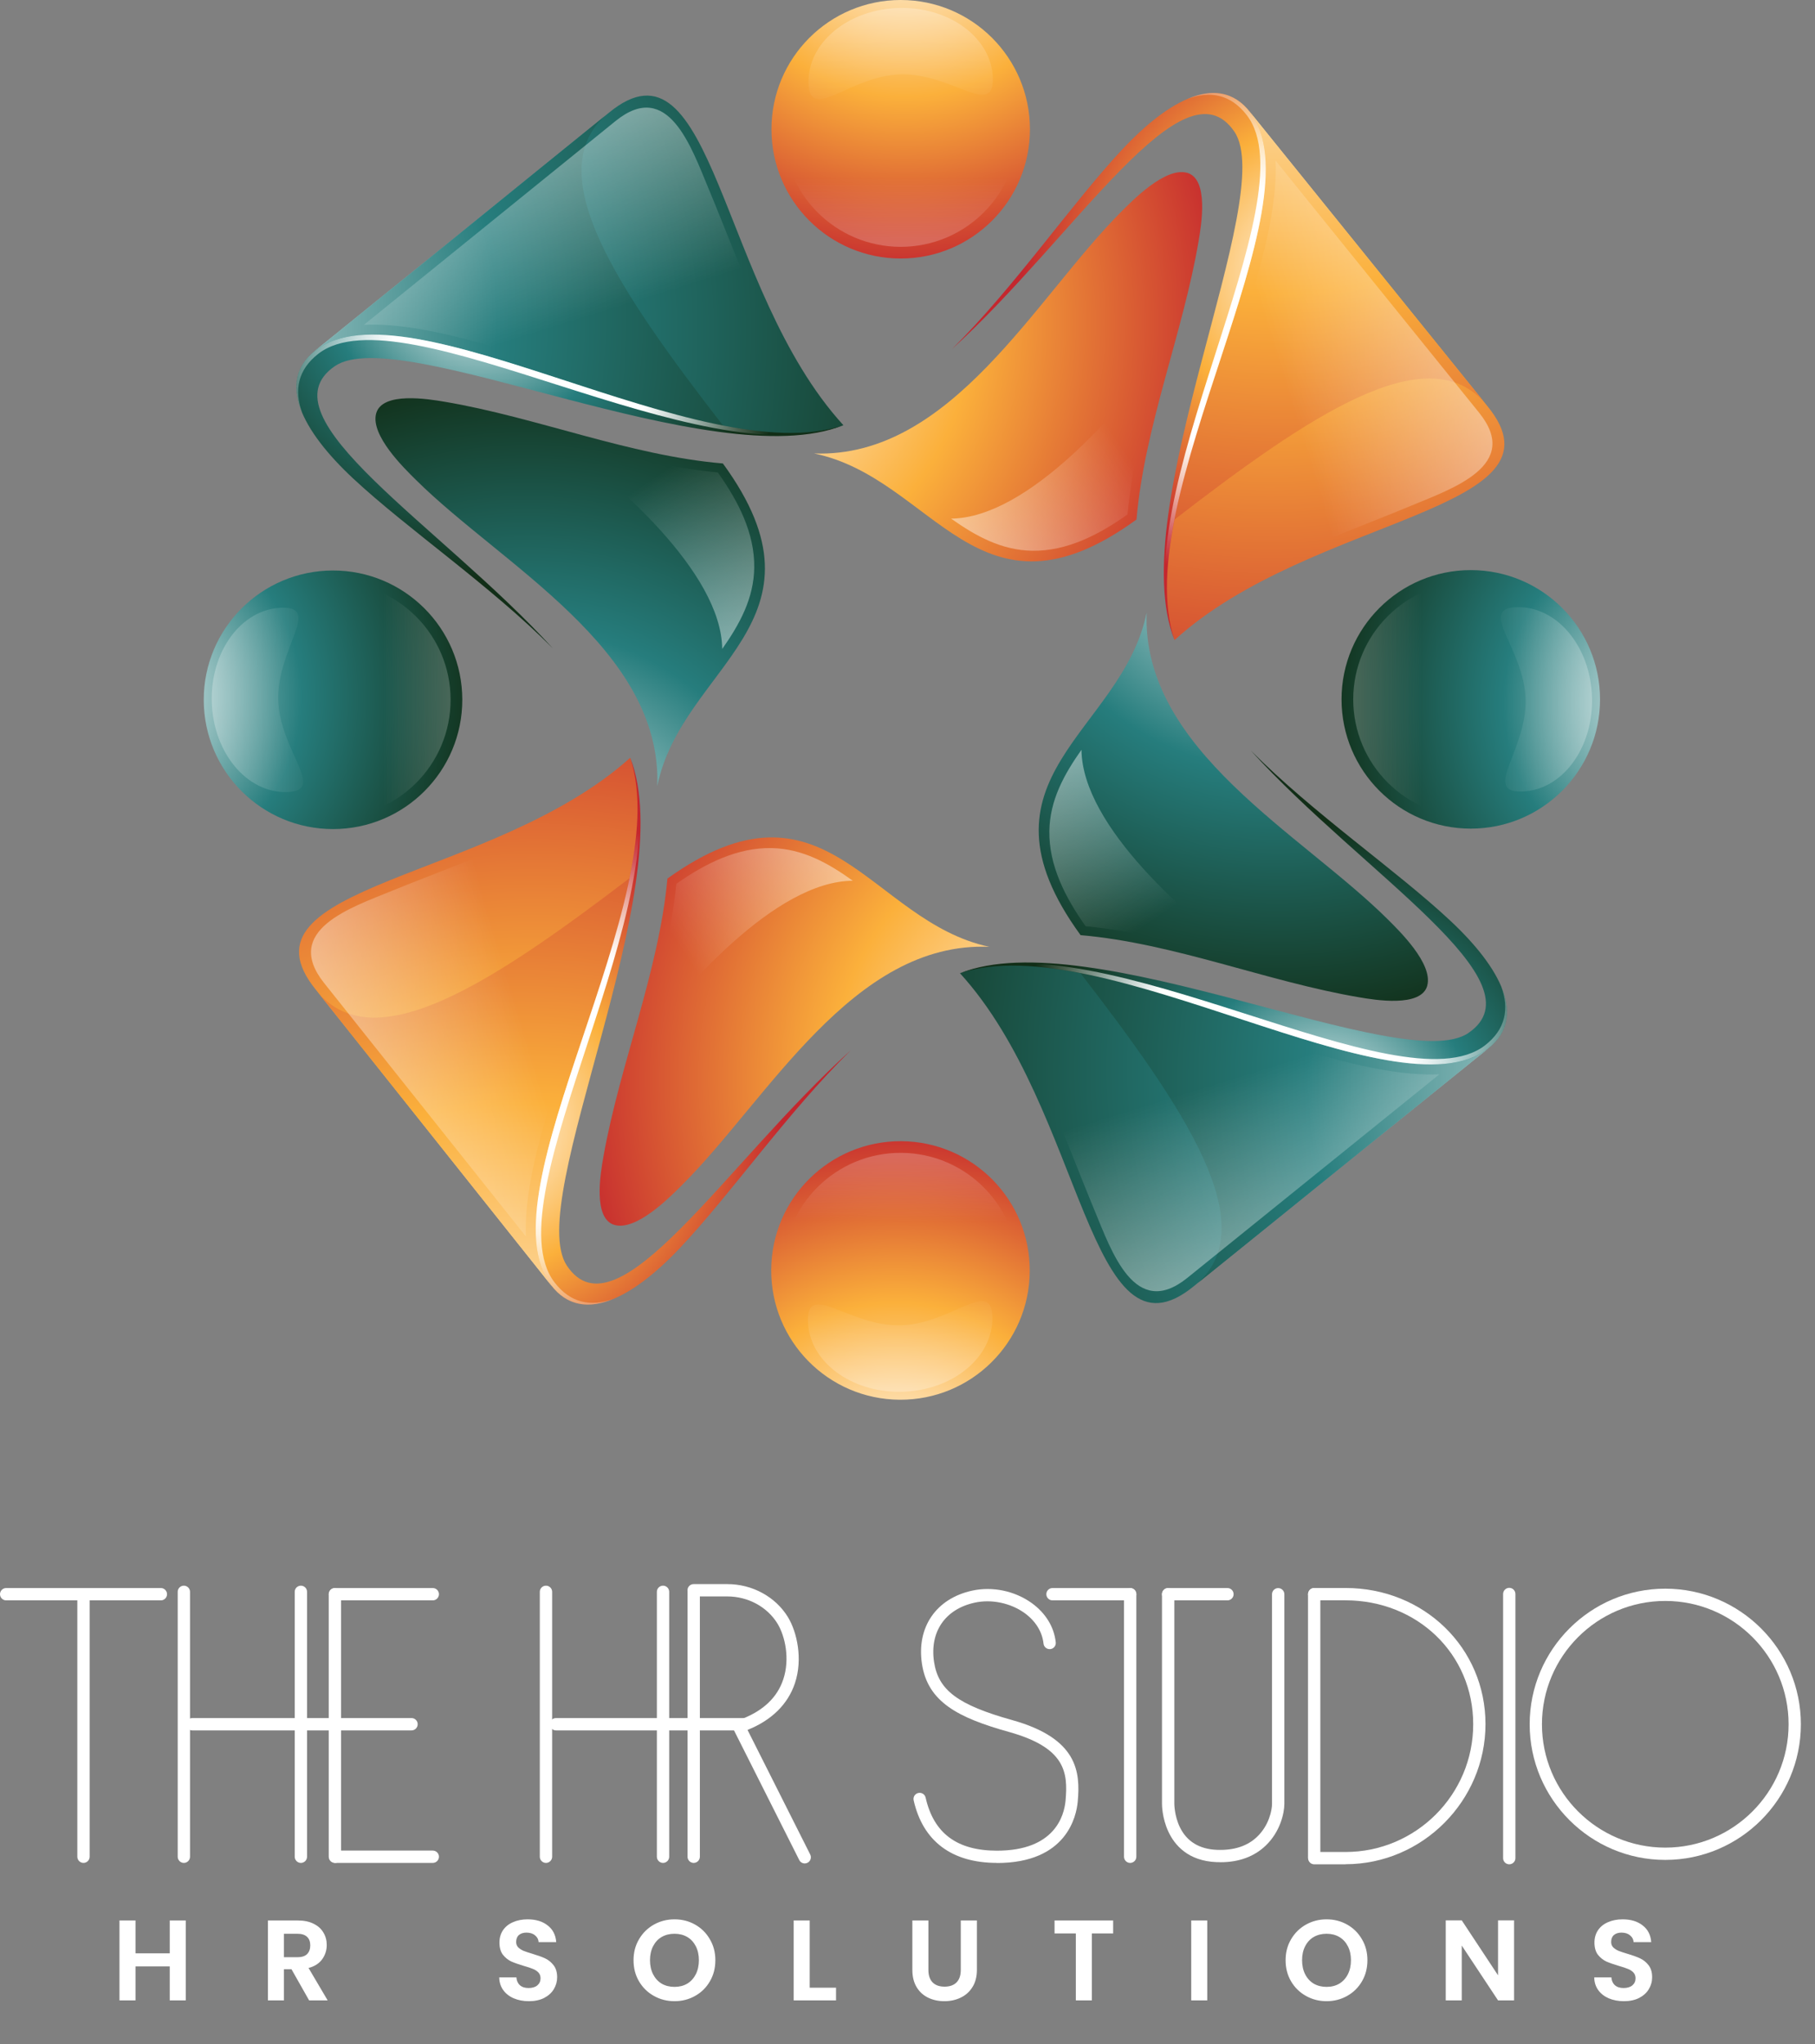<svg xmlns="http://www.w3.org/2000/svg" width="111" height="125" viewBox="0 0 111 125" fill="none"><rect x="0" y="0" width="111" height="125" fill="#808080" stroke="none"/><path d="M11.36 117.433V122.319H10.38V120.24H8.287V122.319H7.307V117.433H8.287V119.442H10.38V117.433H11.36ZM18.905 122.319L17.827 120.415H17.365V122.319H16.385V117.433H18.219C18.597 117.433 18.919 117.501 19.185 117.636C19.451 117.767 19.649 117.947 19.78 118.175C19.915 118.399 19.983 118.651 19.983 118.931C19.983 119.253 19.889 119.545 19.703 119.806C19.516 120.063 19.238 120.24 18.87 120.338L20.039 122.319H18.905ZM17.365 119.68H18.184C18.45 119.68 18.648 119.617 18.779 119.491C18.909 119.361 18.975 119.181 18.975 118.952C18.975 118.728 18.909 118.556 18.779 118.434C18.648 118.308 18.45 118.245 18.184 118.245H17.365V119.68ZM32.344 122.368C32.003 122.368 31.695 122.31 31.42 122.193C31.149 122.077 30.935 121.909 30.776 121.689C30.617 121.47 30.536 121.211 30.531 120.912H31.581C31.595 121.113 31.665 121.272 31.791 121.388C31.922 121.505 32.099 121.563 32.323 121.563C32.552 121.563 32.731 121.51 32.862 121.402C32.993 121.29 33.058 121.146 33.058 120.968C33.058 120.824 33.014 120.705 32.925 120.611C32.836 120.518 32.724 120.446 32.589 120.394C32.458 120.338 32.276 120.278 32.043 120.212C31.726 120.119 31.467 120.028 31.266 119.939C31.07 119.846 30.9 119.708 30.755 119.526C30.615 119.34 30.545 119.092 30.545 118.784C30.545 118.495 30.617 118.243 30.762 118.028C30.907 117.814 31.11 117.65 31.371 117.538C31.632 117.422 31.931 117.363 32.267 117.363C32.771 117.363 33.179 117.487 33.492 117.734C33.809 117.977 33.984 118.318 34.017 118.756H32.939C32.93 118.588 32.857 118.451 32.722 118.343C32.591 118.231 32.416 118.175 32.197 118.175C32.006 118.175 31.852 118.224 31.735 118.322C31.623 118.42 31.567 118.563 31.567 118.749C31.567 118.88 31.609 118.99 31.693 119.078C31.782 119.162 31.889 119.232 32.015 119.288C32.146 119.34 32.328 119.4 32.561 119.47C32.878 119.564 33.137 119.657 33.338 119.75C33.539 119.844 33.711 119.984 33.856 120.17C34.001 120.357 34.073 120.602 34.073 120.905C34.073 121.167 34.005 121.409 33.87 121.633C33.735 121.857 33.536 122.037 33.275 122.172C33.014 122.303 32.703 122.368 32.344 122.368ZM41.251 122.368C40.793 122.368 40.373 122.261 39.99 122.046C39.608 121.832 39.304 121.535 39.081 121.157C38.856 120.775 38.745 120.343 38.745 119.862C38.745 119.386 38.856 118.959 39.081 118.581C39.304 118.199 39.608 117.9 39.99 117.685C40.373 117.471 40.793 117.363 41.251 117.363C41.712 117.363 42.133 117.471 42.511 117.685C42.893 117.9 43.194 118.199 43.413 118.581C43.638 118.959 43.749 119.386 43.749 119.862C43.749 120.343 43.638 120.775 43.413 121.157C43.194 121.535 42.893 121.832 42.511 122.046C42.128 122.261 41.708 122.368 41.251 122.368ZM41.251 121.493C41.544 121.493 41.803 121.428 42.028 121.297C42.252 121.162 42.426 120.971 42.553 120.723C42.678 120.476 42.742 120.189 42.742 119.862C42.742 119.536 42.678 119.251 42.553 119.008C42.426 118.761 42.252 118.572 42.028 118.441C41.803 118.311 41.544 118.245 41.251 118.245C40.956 118.245 40.695 118.311 40.467 118.441C40.242 118.572 40.068 118.761 39.941 119.008C39.816 119.251 39.752 119.536 39.752 119.862C39.752 120.189 39.816 120.476 39.941 120.723C40.068 120.971 40.242 121.162 40.467 121.297C40.695 121.428 40.956 121.493 41.251 121.493ZM49.519 121.542H51.129V122.319H48.539V117.433H49.519V121.542ZM56.778 117.433V120.457C56.778 120.789 56.864 121.043 57.036 121.22C57.209 121.393 57.452 121.479 57.764 121.479C58.082 121.479 58.327 121.393 58.499 121.22C58.672 121.043 58.758 120.789 58.758 120.457V117.433H59.745V120.45C59.745 120.866 59.654 121.218 59.472 121.507C59.295 121.792 59.055 122.007 58.752 122.151C58.453 122.296 58.119 122.368 57.751 122.368C57.386 122.368 57.055 122.296 56.757 122.151C56.462 122.007 56.229 121.792 56.056 121.507C55.884 121.218 55.797 120.866 55.797 120.45V117.433H56.778ZM68.077 117.433V118.224H66.775V122.319H65.795V118.224H64.493V117.433H68.077ZM73.832 117.433V122.319H72.852V117.433H73.832ZM81.129 122.368C80.671 122.368 80.251 122.261 79.869 122.046C79.486 121.832 79.183 121.535 78.959 121.157C78.735 120.775 78.623 120.343 78.623 119.862C78.623 119.386 78.735 118.959 78.959 118.581C79.183 118.199 79.486 117.9 79.869 117.685C80.251 117.471 80.671 117.363 81.129 117.363C81.591 117.363 82.011 117.471 82.389 117.685C82.771 117.9 83.072 118.199 83.292 118.581C83.516 118.959 83.628 119.386 83.628 119.862C83.628 120.343 83.516 120.775 83.292 121.157C83.072 121.535 82.771 121.832 82.389 122.046C82.006 122.261 81.586 122.368 81.129 122.368ZM81.129 121.493C81.423 121.493 81.682 121.428 81.906 121.297C82.13 121.162 82.305 120.971 82.431 120.723C82.557 120.476 82.62 120.189 82.62 119.862C82.62 119.536 82.557 119.251 82.431 119.008C82.305 118.761 82.13 118.572 81.906 118.441C81.682 118.311 81.423 118.245 81.129 118.245C80.835 118.245 80.573 118.311 80.345 118.441C80.121 118.572 79.946 118.761 79.82 119.008C79.694 119.251 79.631 119.536 79.631 119.862C79.631 120.189 79.694 120.476 79.82 120.723C79.946 120.971 80.121 121.162 80.345 121.297C80.573 121.428 80.835 121.493 81.129 121.493ZM92.596 122.319H91.616L89.397 118.966V122.319H88.417V117.426H89.397L91.616 120.786V117.426H92.596V122.319ZM99.311 122.368C98.971 122.368 98.662 122.31 98.387 122.193C98.117 122.077 97.902 121.909 97.743 121.689C97.585 121.47 97.503 121.211 97.498 120.912H98.548C98.562 121.113 98.632 121.272 98.758 121.388C98.889 121.505 99.066 121.563 99.29 121.563C99.519 121.563 99.698 121.51 99.829 121.402C99.96 121.29 100.025 121.146 100.025 120.968C100.025 120.824 99.981 120.705 99.892 120.611C99.803 120.518 99.692 120.446 99.556 120.394C99.425 120.338 99.243 120.278 99.01 120.212C98.693 120.119 98.434 120.028 98.233 119.939C98.037 119.846 97.867 119.708 97.722 119.526C97.582 119.34 97.512 119.092 97.512 118.784C97.512 118.495 97.585 118.243 97.729 118.028C97.874 117.814 98.077 117.65 98.338 117.538C98.6 117.422 98.898 117.363 99.234 117.363C99.738 117.363 100.147 117.487 100.459 117.734C100.777 117.977 100.952 118.318 100.984 118.756H99.906C99.897 118.588 99.825 118.451 99.689 118.343C99.558 118.231 99.383 118.175 99.164 118.175C98.973 118.175 98.819 118.224 98.702 118.322C98.59 118.42 98.534 118.563 98.534 118.749C98.534 118.88 98.576 118.99 98.66 119.078C98.749 119.162 98.856 119.232 98.982 119.288C99.113 119.34 99.295 119.4 99.528 119.47C99.846 119.564 100.105 119.657 100.305 119.75C100.506 119.844 100.679 119.984 100.823 120.17C100.968 120.357 101.04 120.602 101.04 120.905C101.04 121.167 100.973 121.409 100.837 121.633C100.702 121.857 100.504 122.037 100.242 122.172C99.981 122.303 99.671 122.368 99.311 122.368Z" fill="white"></path><path d="M9.838 97.859H0.377C0.169 97.859 0 97.689 0 97.482C0 97.274 0.169 97.105 0.377 97.105H9.838C10.046 97.105 10.215 97.274 10.215 97.482C10.215 97.689 10.046 97.859 9.838 97.859Z" fill="white"></path><path d="M26.468 97.859H20.484C20.276 97.859 20.107 97.689 20.107 97.482C20.107 97.274 20.276 97.105 20.484 97.105H26.468C26.676 97.105 26.845 97.274 26.845 97.482C26.845 97.689 26.676 97.859 26.468 97.859Z" fill="white"></path><path d="M26.468 113.912H20.522C20.315 113.912 20.145 113.743 20.145 113.535C20.145 113.328 20.315 113.159 20.522 113.159H26.468C26.676 113.159 26.845 113.328 26.845 113.535C26.845 113.743 26.676 113.912 26.468 113.912Z" fill="white"></path><path d="M69.118 97.859H64.368C64.16 97.859 63.991 97.689 63.991 97.482C63.991 97.274 64.16 97.105 64.368 97.105H69.118C69.326 97.105 69.495 97.274 69.495 97.482C69.495 97.689 69.326 97.859 69.118 97.859Z" fill="white"></path><path d="M75.066 97.859H71.441C71.233 97.859 71.064 97.689 71.064 97.482C71.064 97.274 71.233 97.105 71.441 97.105H75.066C75.274 97.105 75.443 97.274 75.443 97.482C75.443 97.689 75.274 97.859 75.066 97.859Z" fill="white"></path><path d="M25.169 105.81H11.755C11.547 105.81 11.378 105.641 11.378 105.433C11.378 105.225 11.547 105.056 11.755 105.056H25.169C25.376 105.056 25.545 105.225 25.545 105.433C25.545 105.641 25.376 105.81 25.169 105.81Z" fill="white"></path><path d="M5.106 113.912C4.898 113.912 4.729 113.743 4.729 113.536V97.737C4.729 97.529 4.898 97.36 5.106 97.36C5.314 97.36 5.483 97.529 5.483 97.737V113.536C5.483 113.743 5.314 113.912 5.106 113.912Z" fill="white"></path><path d="M11.245 113.913C11.037 113.913 10.868 113.743 10.868 113.536V97.336C10.868 97.129 11.037 96.96 11.245 96.96C11.452 96.96 11.621 97.129 11.621 97.336V113.536C11.621 113.743 11.452 113.913 11.245 113.913Z" fill="white"></path><path d="M20.481 113.913C20.273 113.913 20.104 113.744 20.104 113.536V97.485C20.104 97.277 20.273 97.108 20.481 97.108C20.689 97.108 20.858 97.277 20.858 97.485V113.536C20.858 113.744 20.689 113.913 20.481 113.913Z" fill="white"></path><path d="M18.401 113.913C18.193 113.913 18.024 113.743 18.024 113.536V97.336C18.024 97.129 18.193 96.96 18.401 96.96C18.609 96.96 18.778 97.129 18.778 97.336V113.536C18.778 113.743 18.609 113.913 18.401 113.913Z" fill="white"></path><path d="M45.563 105.81H34.001C33.793 105.81 33.624 105.641 33.624 105.433C33.624 105.225 33.793 105.056 34.001 105.056H45.563C45.771 105.056 45.94 105.225 45.94 105.433C45.94 105.641 45.771 105.81 45.563 105.81Z" fill="white"></path><path d="M49.216 113.945C49.079 113.945 48.946 113.871 48.88 113.738L44.86 105.751C44.768 105.567 44.842 105.338 45.026 105.246C45.213 105.151 45.439 105.229 45.531 105.412L49.551 113.399C49.643 113.583 49.569 113.812 49.385 113.904C49.331 113.931 49.272 113.945 49.216 113.945Z" fill="white"></path><path d="M33.39 113.913C33.182 113.913 33.013 113.743 33.013 113.536V97.336C33.013 97.129 33.182 96.96 33.39 96.96C33.598 96.96 33.767 97.129 33.767 97.336V113.536C33.767 113.743 33.598 113.913 33.39 113.913Z" fill="white"></path><path d="M69.118 113.913C68.91 113.913 68.741 113.744 68.741 113.536V97.485C68.741 97.277 68.91 97.108 69.118 97.108C69.325 97.108 69.495 97.277 69.495 97.485V113.536C69.495 113.744 69.325 113.913 69.118 113.913Z" fill="white"></path><path d="M74.63 113.868C74.556 113.868 74.482 113.868 74.405 113.865C72.657 113.797 71.838 112.821 71.459 112.011C71.058 111.159 71.064 110.332 71.064 110.296V97.485C71.064 97.277 71.233 97.108 71.441 97.108C71.649 97.108 71.818 97.277 71.818 97.485V110.302C71.818 110.302 71.818 111.017 72.15 111.714C72.574 112.601 73.346 113.073 74.434 113.115C75.47 113.153 76.295 112.883 76.891 112.305C77.606 111.616 77.793 110.694 77.793 110.302V97.485C77.793 97.277 77.962 97.108 78.17 97.108C78.378 97.108 78.547 97.277 78.547 97.485V110.302C78.547 110.842 78.309 111.987 77.413 112.848C76.707 113.527 75.773 113.871 74.63 113.871V113.868Z" fill="white"></path><path d="M80.371 113.913C80.164 113.913 79.995 113.744 79.995 113.536V97.485C79.995 97.277 80.164 97.108 80.371 97.108C80.579 97.108 80.748 97.277 80.748 97.485V113.536C80.748 113.744 80.579 113.913 80.371 113.913Z" fill="white"></path><path d="M92.301 113.998C92.094 113.998 91.925 113.829 91.925 113.622V97.47C91.925 97.262 92.094 97.093 92.301 97.093C92.509 97.093 92.678 97.262 92.678 97.47V113.622C92.678 113.829 92.509 113.998 92.301 113.998Z" fill="white"></path><path d="M42.424 113.913C42.217 113.913 42.047 113.743 42.047 113.536V97.336C42.047 97.129 42.217 96.96 42.424 96.96C42.632 96.96 42.801 97.129 42.801 97.336V113.536C42.801 113.743 42.632 113.913 42.424 113.913Z" fill="white"></path><path d="M40.549 113.913C40.342 113.913 40.172 113.743 40.172 113.536V97.336C40.172 97.129 40.342 96.96 40.549 96.96C40.757 96.96 40.926 97.129 40.926 97.336V113.536C40.926 113.743 40.757 113.913 40.549 113.913Z" fill="white"></path><path d="M45.563 105.813C45.415 105.813 45.273 105.724 45.213 105.575C45.136 105.382 45.231 105.163 45.424 105.089C46.706 104.581 47.539 103.777 47.901 102.694C48.322 101.436 48.014 100.042 47.548 99.279C46.922 98.256 45.747 97.618 44.48 97.618H42.421C42.214 97.618 42.044 97.449 42.044 97.241C42.044 97.033 42.214 96.864 42.421 96.864H44.48C46.008 96.864 47.429 97.639 48.189 98.885C48.741 99.793 49.112 101.445 48.613 102.932C48.183 104.216 47.174 105.204 45.7 105.786C45.655 105.804 45.608 105.813 45.563 105.813Z" fill="white"></path><path d="M60.974 113.912C58.205 113.912 56.443 112.589 55.876 110.085C55.832 109.883 55.956 109.681 56.161 109.637C56.363 109.592 56.565 109.717 56.609 109.922C57.102 112.103 58.529 113.165 60.974 113.165C64.507 113.165 65.083 111.023 65.166 110.103C65.32 108.376 65.166 106.869 61.697 105.902C58.594 105.035 56.728 104.074 56.381 101.721C56.051 99.499 57.253 97.751 59.437 97.268C60.686 96.992 62.053 97.274 63.098 98.024C63.946 98.636 64.469 99.487 64.567 100.428C64.587 100.635 64.439 100.819 64.231 100.84C64.026 100.858 63.84 100.712 63.819 100.505C63.742 99.781 63.329 99.116 62.659 98.633C61.798 98.016 60.626 97.772 59.6 98.001C57.802 98.398 56.852 99.781 57.122 101.611C57.381 103.353 58.585 104.252 61.896 105.178C65.913 106.299 66.077 108.343 65.91 110.171C65.83 111.049 65.243 113.918 60.971 113.918L60.974 113.912Z" fill="white"></path><path d="M101.843 113.729C97.271 113.729 93.55 110.008 93.55 105.436C93.55 100.864 97.271 97.144 101.843 97.144C106.415 97.144 110.136 100.864 110.136 105.436C110.136 110.008 106.415 113.729 101.843 113.729ZM101.843 97.894C97.683 97.894 94.301 101.276 94.301 105.436C94.301 109.596 97.683 112.978 101.843 112.978C106.003 112.978 109.385 109.596 109.385 105.436C109.385 101.276 106.003 97.894 101.843 97.894Z" fill="white"></path><path d="M82.285 113.999H80.374C80.167 113.999 79.998 113.83 79.998 113.622C79.998 113.414 80.167 113.245 80.374 113.245H82.285C86.593 113.245 90.097 109.741 90.097 105.433C90.097 101.125 86.664 97.856 82.285 97.856H80.374C80.167 97.856 79.998 97.686 79.998 97.479C79.998 97.271 80.167 97.102 80.374 97.102H82.285C87.085 97.102 90.848 100.76 90.848 105.43C90.848 110.1 87.005 113.993 82.285 113.993V113.999Z" fill="white"></path><path fill-rule="evenodd" clip-rule="evenodd" d="M72.586 10.565C71.248 10.206 69.228 12.289 68.545 12.974C63.312 18.229 58.17 28.032 49.788 27.729C57.143 29.245 59.828 38.813 69.504 31.767C69.999 26.035 72.346 20.377 73.304 14.734C73.467 13.775 73.948 10.927 72.586 10.562V10.565Z" fill="url(#paint0_radial_2_458)"></path><path fill-rule="evenodd" clip-rule="evenodd" d="M58.167 31.713C59.674 32.779 61.249 33.648 63.136 33.678C65.228 33.707 67.18 32.719 68.955 31.458C69.278 28.091 70.189 24.845 71.082 21.593C68.513 25.062 62.896 31.663 58.164 31.713H58.167Z" fill="url(#paint1_linear_2_458)"></path><path fill-rule="evenodd" clip-rule="evenodd" d="M76.393 6.785C80.796 12.413 68.711 30.749 71.832 39.14C80.178 31.532 96.242 31.25 90.96 24.827L76.393 6.785Z" fill="url(#paint2_radial_2_458)"></path><path fill-rule="evenodd" clip-rule="evenodd" d="M71.746 31.835C80.199 25.296 87.183 20.676 90.756 24.575L76.39 6.785C79.754 11.084 73.497 22.801 71.743 31.835H71.746Z" fill="url(#paint3_radial_2_458)"></path><path fill-rule="evenodd" clip-rule="evenodd" d="M78.01 9.824C78.206 14.028 75.903 19.988 74.61 23.97C73.435 27.584 71.301 33.897 72.177 37.986C76.292 34.612 81.46 32.933 86.305 30.922C88.86 29.859 93.049 28.447 90.459 25.237L78.013 9.824H78.01Z" fill="url(#paint4_linear_2_458)"></path><path fill-rule="evenodd" clip-rule="evenodd" d="M76.452 6.86C74.568 4.427 71.518 6.056 68.622 9.15C65.531 12.455 62.065 17.535 58.214 21.353C65.765 14.488 72.378 3.483 75.491 8.052C78.191 12.019 68.655 31.201 71.832 39.143C68.919 30.515 80.784 12.452 76.452 6.863V6.86Z" fill="url(#paint5_radial_2_458)"></path><path fill-rule="evenodd" clip-rule="evenodd" d="M76.452 6.859C75.449 5.563 74.111 5.421 72.642 6.038C74.016 5.536 75.271 5.774 76.244 7.035C80.226 12.176 68.492 30.542 71.829 39.14C68.916 30.512 80.781 12.449 76.449 6.859H76.452Z" fill="url(#paint6_radial_2_458)"></path><path fill-rule="evenodd" clip-rule="evenodd" d="M55.084 0C50.72 0 47.18 3.54 47.18 7.904C47.18 12.268 50.72 15.808 55.084 15.808C59.449 15.808 62.988 12.268 62.988 7.904C62.988 3.54 59.449 0 55.084 0Z" fill="url(#paint7_radial_2_458)"></path><path fill-rule="evenodd" clip-rule="evenodd" d="M55.084 0.715C51.114 0.715 47.895 3.934 47.895 7.904C47.895 11.873 51.114 15.093 55.084 15.093C59.054 15.093 62.273 11.873 62.273 7.904C62.273 3.934 59.054 0.715 55.084 0.715Z" fill="url(#paint8_linear_2_458)"></path><path fill-rule="evenodd" clip-rule="evenodd" d="M54.962 0.487C51.85 0.573 49.382 2.629 49.447 5.082C49.515 7.536 51.96 4.634 55.072 4.548C58.185 4.462 60.787 7.228 60.718 4.774C60.65 2.32 58.072 0.401 54.96 0.487H54.962Z" fill="url(#paint9_linear_2_458)"></path><path fill-rule="evenodd" clip-rule="evenodd" d="M87.287 60.264C87.646 58.926 85.563 56.906 84.878 56.223C79.624 50.99 69.821 45.848 70.124 37.466C68.607 44.821 59.039 47.506 66.085 57.182C71.818 57.677 77.475 60.024 83.119 60.982C84.077 61.145 86.925 61.626 87.29 60.264H87.287Z" fill="url(#paint10_radial_2_458)"></path><path fill-rule="evenodd" clip-rule="evenodd" d="M66.139 45.848C65.074 47.355 64.204 48.931 64.175 50.818C64.145 52.91 65.133 54.862 66.394 56.636C69.761 56.959 73.007 57.87 76.259 58.763C72.791 56.194 66.189 50.578 66.139 45.845V45.848Z" fill="url(#paint11_linear_2_458)"></path><path fill-rule="evenodd" clip-rule="evenodd" d="M91.064 64.071C85.436 68.474 67.1 56.389 58.71 59.511C66.317 67.857 66.599 83.92 73.022 78.638L91.064 64.071Z" fill="url(#paint12_radial_2_458)"></path><path fill-rule="evenodd" clip-rule="evenodd" d="M66.017 59.428C72.556 67.881 77.176 74.865 73.277 78.437L91.067 64.071C86.768 67.436 75.052 61.178 66.017 59.425V59.428Z" fill="url(#paint13_radial_2_458)"></path><path fill-rule="evenodd" clip-rule="evenodd" d="M88.026 65.691C83.822 65.886 77.861 63.584 73.88 62.291C70.266 61.116 63.952 58.983 59.864 59.858C63.237 63.973 64.916 69.141 66.928 73.986C67.99 76.541 69.403 80.73 72.613 78.14L88.026 65.694V65.691Z" fill="url(#paint14_linear_2_458)"></path><path fill-rule="evenodd" clip-rule="evenodd" d="M90.99 64.13C93.423 62.246 91.794 59.196 88.699 56.301C85.394 53.209 80.315 49.744 76.496 45.893C83.362 53.443 94.366 60.057 89.797 63.169C85.83 65.869 66.649 56.333 58.707 59.511C67.335 56.597 85.397 68.462 90.987 64.13H90.99Z" fill="url(#paint15_radial_2_458)"></path><path fill-rule="evenodd" clip-rule="evenodd" d="M90.99 64.13C92.287 63.127 92.429 61.789 91.812 60.321C92.313 61.694 92.076 62.95 90.815 63.923C85.673 67.904 67.308 56.17 58.71 59.508C67.338 56.594 85.4 68.459 90.99 64.127V64.13Z" fill="url(#paint16_radial_2_458)"></path><path fill-rule="evenodd" clip-rule="evenodd" d="M97.853 42.765C97.853 38.401 94.313 34.861 89.949 34.861C85.584 34.861 82.045 38.401 82.045 42.765C82.045 47.13 85.584 50.669 89.949 50.669C94.313 50.669 97.853 47.13 97.853 42.765Z" fill="url(#paint17_radial_2_458)"></path><path fill-rule="evenodd" clip-rule="evenodd" d="M97.137 42.766C97.137 38.796 93.918 35.577 89.949 35.577C85.979 35.577 82.76 38.796 82.76 42.766C82.76 46.735 85.979 49.957 89.949 49.957C93.918 49.957 97.137 46.738 97.137 42.766Z" fill="url(#paint18_linear_2_458)"></path><path fill-rule="evenodd" clip-rule="evenodd" d="M97.363 42.644C97.277 39.531 95.221 37.063 92.767 37.128C90.314 37.197 93.215 39.641 93.301 42.754C93.387 45.866 90.622 48.468 93.076 48.4C95.529 48.331 97.449 45.756 97.363 42.641V42.644Z" fill="url(#paint19_linear_2_458)"></path><path fill-rule="evenodd" clip-rule="evenodd" d="M23.003 25.287C22.646 26.625 24.729 28.643 25.418 29.325C30.681 34.553 40.487 39.68 40.199 48.061C41.706 40.706 51.269 38.007 44.21 28.34C38.478 27.854 32.814 25.513 27.174 24.563C26.216 24.403 23.367 23.925 23.003 25.287Z" fill="url(#paint20_radial_2_458)"></path><path fill-rule="evenodd" clip-rule="evenodd" d="M44.172 39.677C45.234 38.169 46.103 36.591 46.127 34.704C46.154 32.612 45.163 30.66 43.899 28.889C40.531 28.571 37.282 27.663 34.031 26.773C37.502 29.337 44.112 34.947 44.169 39.68L44.172 39.677Z" fill="url(#paint21_linear_2_458)"></path><path fill-rule="evenodd" clip-rule="evenodd" d="M19.22 21.487C24.842 17.075 43.193 29.136 51.58 26.002C43.961 17.665 43.655 1.602 37.241 6.892L19.22 21.484V21.487Z" fill="url(#paint22_radial_2_458)"></path><path fill-rule="evenodd" clip-rule="evenodd" d="M44.276 26.097C37.724 17.654 33.096 10.675 36.989 7.097L19.22 21.487C23.516 18.116 35.238 24.359 44.276 26.097Z" fill="url(#paint23_radial_2_458)"></path><path fill-rule="evenodd" clip-rule="evenodd" d="M22.255 19.863C26.459 19.662 32.423 21.955 36.404 23.246C40.021 24.418 46.337 26.542 50.423 25.661C47.044 21.552 45.358 16.383 43.338 11.544C42.273 8.993 40.855 4.803 37.647 7.399L22.252 19.866L22.255 19.863Z" fill="url(#paint24_linear_2_458)"></path><path fill-rule="evenodd" clip-rule="evenodd" d="M19.294 21.427C16.864 23.314 18.496 26.364 21.593 29.254C24.901 32.34 29.987 35.799 33.808 39.644C26.931 32.102 15.918 25.504 20.484 22.385C24.448 19.68 43.641 29.192 51.577 26.002C42.952 28.927 24.875 17.087 19.291 21.427H19.294Z" fill="url(#paint25_radial_2_458)"></path><path fill-rule="evenodd" clip-rule="evenodd" d="M19.294 21.427C17.997 22.433 17.858 23.771 18.478 25.237C17.974 23.866 18.211 22.608 19.469 21.632C24.605 17.644 42.988 29.355 51.58 26.002C42.955 28.927 24.878 17.087 19.294 21.427Z" fill="url(#paint26_radial_2_458)"></path><path fill-rule="evenodd" clip-rule="evenodd" d="M12.461 42.801C12.467 47.165 16.01 50.702 20.377 50.696C24.741 50.69 28.278 47.148 28.272 42.78C28.266 38.416 24.723 34.879 20.356 34.885C15.989 34.891 12.455 38.437 12.461 42.801Z" fill="url(#paint27_radial_2_458)"></path><path fill-rule="evenodd" clip-rule="evenodd" d="M13.176 42.801C13.182 46.771 16.404 49.987 20.377 49.981C24.347 49.975 27.563 46.753 27.557 42.78C27.551 38.81 24.329 35.594 20.356 35.6C16.386 35.606 13.17 38.828 13.176 42.801Z" fill="url(#paint28_linear_2_458)"></path><path fill-rule="evenodd" clip-rule="evenodd" d="M12.951 42.923C13.04 46.035 15.102 48.501 17.555 48.432C20.009 48.361 17.104 45.919 17.015 42.807C16.926 39.695 19.686 37.09 17.232 37.161C14.778 37.232 12.862 39.811 12.951 42.926V42.923Z" fill="url(#paint29_linear_2_458)"></path><path fill-rule="evenodd" clip-rule="evenodd" d="M37.591 74.906C38.926 75.274 40.962 73.206 41.65 72.524C46.919 67.305 52.129 57.538 60.508 57.897C53.164 56.33 50.542 46.744 40.819 53.722C40.285 59.449 37.9 65.095 36.903 70.729C36.734 71.684 36.232 74.53 37.591 74.906Z" fill="url(#paint30_radial_2_458)"></path><path fill-rule="evenodd" clip-rule="evenodd" d="M52.156 53.856C50.657 52.779 49.085 51.9 47.198 51.859C45.106 51.814 43.145 52.791 41.365 54.04C41.021 57.404 40.086 60.644 39.169 63.89C41.763 60.439 47.423 53.876 52.159 53.856H52.156Z" fill="url(#paint31_linear_2_458)"></path><path fill-rule="evenodd" clip-rule="evenodd" d="M33.758 78.659C29.393 73.001 41.602 54.749 38.54 46.337C30.144 53.888 14.078 54.06 19.315 60.519L33.758 78.659Z" fill="url(#paint32_radial_2_458)"></path><path fill-rule="evenodd" clip-rule="evenodd" d="M38.576 53.642C30.079 60.125 23.062 64.694 19.517 60.772L33.758 78.659C30.423 74.337 36.76 62.664 38.573 53.642H38.576Z" fill="url(#paint33_radial_2_458)"></path><path fill-rule="evenodd" clip-rule="evenodd" d="M32.161 75.609C31.995 71.405 34.336 65.46 35.66 61.487C36.861 57.882 39.036 51.58 38.19 47.489C34.051 50.833 28.871 52.476 24.014 54.455C21.454 55.499 17.253 56.882 19.822 60.11L32.161 75.606V75.609Z" fill="url(#paint34_linear_2_458)"></path><path fill-rule="evenodd" clip-rule="evenodd" d="M33.701 78.582C35.568 81.027 38.633 79.422 41.549 76.348C44.661 73.067 48.162 68.011 52.04 64.216C44.442 71.031 37.754 81.988 34.672 77.398C31.998 73.414 41.668 54.298 38.544 46.334C41.398 54.983 29.411 72.963 33.701 78.582Z" fill="url(#paint35_radial_2_458)"></path><path fill-rule="evenodd" clip-rule="evenodd" d="M33.701 78.582C34.695 79.888 36.033 80.039 37.505 79.431C36.128 79.923 34.876 79.677 33.909 78.41C29.963 73.242 41.825 54.956 38.544 46.334C41.398 54.983 29.411 72.963 33.701 78.582Z" fill="url(#paint36_radial_2_458)"></path><path fill-rule="evenodd" clip-rule="evenodd" d="M55.019 85.59C59.383 85.62 62.947 82.107 62.976 77.74C63.006 73.375 59.49 69.812 55.126 69.782C50.761 69.753 47.195 73.266 47.165 77.633C47.136 81.997 50.651 85.561 55.016 85.59H55.019Z" fill="url(#paint37_radial_2_458)"></path><path fill-rule="evenodd" clip-rule="evenodd" d="M55.025 84.875C58.995 84.902 62.237 81.706 62.264 77.734C62.291 73.764 59.095 70.521 55.123 70.494C51.153 70.468 47.91 73.663 47.883 77.636C47.857 81.606 51.052 84.848 55.025 84.875Z" fill="url(#paint38_linear_2_458)"></path><path fill-rule="evenodd" clip-rule="evenodd" d="M55.143 85.104C58.256 85.038 60.739 82.997 60.689 80.546C60.638 78.093 58.173 80.977 55.057 81.042C51.945 81.107 49.361 78.324 49.411 80.778C49.462 83.232 52.025 85.169 55.14 85.104H55.143Z" fill="url(#paint39_linear_2_458)"></path><defs><radialGradient id="paint0_radial_2_458" cx="0" cy="0" r="1" gradientUnits="userSpaceOnUse" gradientTransform="translate(43.169 19.736) scale(32.512 32.512)"><stop stop-color="white"></stop><stop offset="0.5" stop-color="#FBB03B"></stop><stop offset="1" stop-color="#C4272E"></stop></radialGradient><linearGradient id="paint1_linear_2_458" x1="48.106" y1="41.347" x2="68.67" y2="27.441" gradientUnits="userSpaceOnUse"><stop stop-color="white"></stop><stop offset="1" stop-color="white" stop-opacity="0"></stop></linearGradient><radialGradient id="paint2_radial_2_458" cx="0" cy="0" r="1" gradientUnits="userSpaceOnUse" gradientTransform="translate(77.686 -3.08) scale(50.711 50.711)"><stop stop-color="white"></stop><stop offset="0.5" stop-color="#FBB03B"></stop><stop offset="1" stop-color="#C4272E"></stop></radialGradient><radialGradient id="paint3_radial_2_458" cx="0" cy="0" r="1" gradientUnits="userSpaceOnUse" gradientTransform="translate(78.422 -7.634) scale(51.117 51.117)"><stop stop-color="white"></stop><stop offset="0.5" stop-color="#FBB03B"></stop><stop offset="1" stop-color="#C4272E"></stop></radialGradient><linearGradient id="paint4_linear_2_458" x1="104.243" y1="14.85" x2="78.389" y2="22.881" gradientUnits="userSpaceOnUse"><stop stop-color="white"></stop><stop offset="1" stop-color="white" stop-opacity="0"></stop></linearGradient><radialGradient id="paint5_radial_2_458" cx="0" cy="0" r="1" gradientUnits="userSpaceOnUse" gradientTransform="translate(80.888 16.832) scale(18.392 18.392)"><stop stop-color="white"></stop><stop offset="0.5" stop-color="#FBB03B"></stop><stop offset="1" stop-color="#C4272E"></stop></radialGradient><radialGradient id="paint6_radial_2_458" cx="0" cy="0" r="1" gradientUnits="userSpaceOnUse" gradientTransform="translate(75.004 19.181) scale(23.884 23.884)"><stop stop-color="white"></stop><stop offset="0.33" stop-color="white"></stop><stop offset="0.66" stop-color="white" stop-opacity="0"></stop><stop offset="1" stop-color="white" stop-opacity="0"></stop></radialGradient><radialGradient id="paint7_radial_2_458" cx="0" cy="0" r="1" gradientUnits="userSpaceOnUse" gradientTransform="translate(55.313 -5.136) scale(22.133 22.133)"><stop stop-color="white"></stop><stop offset="0.5" stop-color="#FBB03B"></stop><stop offset="1" stop-color="#C4272E"></stop></radialGradient><linearGradient id="paint8_linear_2_458" x1="55.087" y1="29.918" x2="55.087" y2="10.921" gradientUnits="userSpaceOnUse"><stop stop-color="white"></stop><stop offset="1" stop-color="white" stop-opacity="0"></stop></linearGradient><linearGradient id="paint9_linear_2_458" x1="55.084" y1="-17.867" x2="55.084" y2="6.726" gradientUnits="userSpaceOnUse"><stop stop-color="white"></stop><stop offset="1" stop-color="white" stop-opacity="0"></stop></linearGradient><radialGradient id="paint10_radial_2_458" cx="0" cy="0" r="1" gradientUnits="userSpaceOnUse" gradientTransform="translate(78.116 30.847) rotate(90) scale(32.512 32.512)"><stop stop-color="white"></stop><stop offset="0.5" stop-color="#267D7D"></stop><stop offset="1" stop-color="#112E17"></stop></radialGradient><linearGradient id="paint11_linear_2_458" x1="56.505" y1="35.784" x2="70.408" y2="56.348" gradientUnits="userSpaceOnUse"><stop stop-color="white"></stop><stop offset="1" stop-color="white" stop-opacity="0"></stop></linearGradient><radialGradient id="paint12_radial_2_458" cx="0" cy="0" r="1" gradientUnits="userSpaceOnUse" gradientTransform="translate(100.932 65.364) rotate(90) scale(50.711 50.711)"><stop stop-color="white"></stop><stop offset="0.5" stop-color="#267D7D"></stop><stop offset="1" stop-color="#112E17"></stop></radialGradient><radialGradient id="paint13_radial_2_458" cx="0" cy="0" r="1" gradientUnits="userSpaceOnUse" gradientTransform="translate(105.483 66.1) rotate(90) scale(51.117 51.117)"><stop stop-color="white"></stop><stop offset="0.5" stop-color="#267D7D"></stop><stop offset="1" stop-color="#112E17"></stop></radialGradient><linearGradient id="paint14_linear_2_458" x1="83" y1="91.921" x2="74.972" y2="66.07" gradientUnits="userSpaceOnUse"><stop stop-color="white"></stop><stop offset="1" stop-color="white" stop-opacity="0"></stop></linearGradient><radialGradient id="paint15_radial_2_458" cx="0" cy="0" r="1" gradientUnits="userSpaceOnUse" gradientTransform="translate(81.021 68.566) rotate(90) scale(18.392 18.392)"><stop stop-color="white"></stop><stop offset="0.5" stop-color="#267D7D"></stop><stop offset="1" stop-color="#112E17"></stop></radialGradient><radialGradient id="paint16_radial_2_458" cx="0" cy="0" r="1" gradientUnits="userSpaceOnUse" gradientTransform="translate(78.671 62.685) rotate(90) scale(23.884 23.884)"><stop stop-color="white"></stop><stop offset="0.33" stop-color="white"></stop><stop offset="0.66" stop-color="white" stop-opacity="0"></stop><stop offset="1" stop-color="white" stop-opacity="0"></stop></radialGradient><radialGradient id="paint17_radial_2_458" cx="0" cy="0" r="1" gradientUnits="userSpaceOnUse" gradientTransform="translate(102.988 42.991) rotate(90) scale(22.133)"><stop stop-color="white"></stop><stop offset="0.5" stop-color="#267D7D"></stop><stop offset="1" stop-color="#112E17"></stop></radialGradient><linearGradient id="paint18_linear_2_458" x1="67.931" y1="42.766" x2="86.928" y2="42.766" gradientUnits="userSpaceOnUse"><stop stop-color="white"></stop><stop offset="1" stop-color="white" stop-opacity="0"></stop></linearGradient><linearGradient id="paint19_linear_2_458" x1="115.716" y1="42.765" x2="91.123" y2="42.765" gradientUnits="userSpaceOnUse"><stop stop-color="white"></stop><stop offset="1" stop-color="white" stop-opacity="0"></stop></linearGradient><radialGradient id="paint20_radial_2_458" cx="0" cy="0" r="1" gradientUnits="userSpaceOnUse" gradientTransform="translate(32.284 54.756) rotate(-90.08) scale(32.512)"><stop stop-color="white"></stop><stop offset="0.5" stop-color="#267D7D"></stop><stop offset="1" stop-color="#112E17"></stop></radialGradient><linearGradient id="paint21_linear_2_458" x1="53.888" y1="49.789" x2="39.953" y2="29.244" gradientUnits="userSpaceOnUse"><stop stop-color="white"></stop><stop offset="1" stop-color="white" stop-opacity="0"></stop></linearGradient><radialGradient id="paint22_radial_2_458" cx="0" cy="0" r="1" gradientUnits="userSpaceOnUse" gradientTransform="translate(9.42 20.271) rotate(-90.08) scale(50.711 50.711)"><stop stop-color="white"></stop><stop offset="0.5" stop-color="#267D7D"></stop><stop offset="1" stop-color="#112E17"></stop></radialGradient><radialGradient id="paint23_radial_2_458" cx="0" cy="0" r="1" gradientUnits="userSpaceOnUse" gradientTransform="translate(4.865 19.541) rotate(-90.08) scale(51.117)"><stop stop-color="white"></stop><stop offset="0.5" stop-color="#267D7D"></stop><stop offset="1" stop-color="#112E17"></stop></radialGradient><linearGradient id="paint24_linear_2_458" x1="27.312" y1="-6.312" x2="35.38" y2="19.531" gradientUnits="userSpaceOnUse"><stop stop-color="white"></stop><stop offset="1" stop-color="white" stop-opacity="0"></stop></linearGradient><radialGradient id="paint25_radial_2_458" cx="0" cy="0" r="1" gradientUnits="userSpaceOnUse" gradientTransform="translate(29.326 17.041) rotate(-90.08) scale(18.392 18.392)"><stop stop-color="white"></stop><stop offset="0.5" stop-color="#267D7D"></stop><stop offset="1" stop-color="#112E17"></stop></radialGradient><radialGradient id="paint26_radial_2_458" cx="0" cy="0" r="1" gradientUnits="userSpaceOnUse" gradientTransform="translate(31.684 22.922) rotate(-90.08) scale(23.884 23.884)"><stop stop-color="white"></stop><stop offset="0.33" stop-color="white"></stop><stop offset="0.66" stop-color="white" stop-opacity="0"></stop><stop offset="1" stop-color="white" stop-opacity="0"></stop></radialGradient><radialGradient id="paint27_radial_2_458" cx="0" cy="0" r="1" gradientUnits="userSpaceOnUse" gradientTransform="translate(7.395 42.647) rotate(-90.08) scale(22.133)"><stop stop-color="white"></stop><stop offset="0.5" stop-color="#267D7D"></stop><stop offset="1" stop-color="#112E17"></stop></radialGradient><linearGradient id="paint28_linear_2_458" x1="42.45" y1="42.826" x2="23.452" y2="42.853" gradientUnits="userSpaceOnUse"><stop stop-color="white"></stop><stop offset="1" stop-color="white" stop-opacity="0"></stop></linearGradient><linearGradient id="paint29_linear_2_458" x1="-5.336" y1="42.894" x2="19.257" y2="42.859" gradientUnits="userSpaceOnUse"><stop stop-color="white"></stop><stop offset="1" stop-color="white" stop-opacity="0"></stop></linearGradient><radialGradient id="paint30_radial_2_458" cx="0" cy="0" r="1" gradientUnits="userSpaceOnUse" gradientTransform="translate(67.14 65.923) rotate(-179.61) scale(32.512)"><stop stop-color="white"></stop><stop offset="0.5" stop-color="#FBB03B"></stop><stop offset="1" stop-color="#C4272E"></stop></radialGradient><linearGradient id="paint31_linear_2_458" x1="62.347" y1="44.278" x2="41.692" y2="58.041" gradientUnits="userSpaceOnUse"><stop stop-color="white"></stop><stop offset="1" stop-color="white" stop-opacity="0"></stop></linearGradient><radialGradient id="paint32_radial_2_458" cx="0" cy="0" r="1" gradientUnits="userSpaceOnUse" gradientTransform="translate(32.468 88.502) rotate(-179.61) scale(50.711 50.711)"><stop stop-color="white"></stop><stop offset="0.5" stop-color="#FBB03B"></stop><stop offset="1" stop-color="#C4272E"></stop></radialGradient><radialGradient id="paint33_radial_2_458" cx="0" cy="0" r="1" gradientUnits="userSpaceOnUse" gradientTransform="translate(31.701 93.049) rotate(-179.61) scale(51.117 51.117)"><stop stop-color="white"></stop><stop offset="0.5" stop-color="#FBB03B"></stop><stop offset="1" stop-color="#C4272E"></stop></radialGradient><linearGradient id="paint34_linear_2_458" x1="6.034" y1="70.39" x2="31.939" y2="62.538" gradientUnits="userSpaceOnUse"><stop stop-color="white"></stop><stop offset="1" stop-color="white" stop-opacity="0"></stop></linearGradient><radialGradient id="paint35_radial_2_458" cx="0" cy="0" r="1" gradientUnits="userSpaceOnUse" gradientTransform="translate(29.402 68.57) rotate(-179.61) scale(18.392 18.392)"><stop stop-color="white"></stop><stop offset="0.5" stop-color="#FBB03B"></stop><stop offset="1" stop-color="#C4272E"></stop></radialGradient><radialGradient id="paint36_radial_2_458" cx="0" cy="0" r="1" gradientUnits="userSpaceOnUse" gradientTransform="translate(35.299 66.257) rotate(-179.61) scale(23.884 23.884)"><stop stop-color="white"></stop><stop offset="0.33" stop-color="white"></stop><stop offset="0.66" stop-color="white" stop-opacity="0"></stop><stop offset="1" stop-color="white" stop-opacity="0"></stop></radialGradient><radialGradient id="paint37_radial_2_458" cx="0" cy="0" r="1" gradientUnits="userSpaceOnUse" gradientTransform="translate(54.827 90.711) rotate(-179.61) scale(22.133 22.133)"><stop stop-color="white"></stop><stop offset="0.5" stop-color="#FBB03B"></stop><stop offset="1" stop-color="#C4272E"></stop></radialGradient><linearGradient id="paint38_linear_2_458" x1="55.291" y1="55.656" x2="55.162" y2="74.653" gradientUnits="userSpaceOnUse"><stop stop-color="white"></stop><stop offset="1" stop-color="white" stop-opacity="0"></stop></linearGradient><linearGradient id="paint39_linear_2_458" x1="54.966" y1="103.441" x2="55.133" y2="78.848" gradientUnits="userSpaceOnUse"><stop stop-color="white"></stop><stop offset="1" stop-color="white" stop-opacity="0"></stop></linearGradient></defs></svg>
